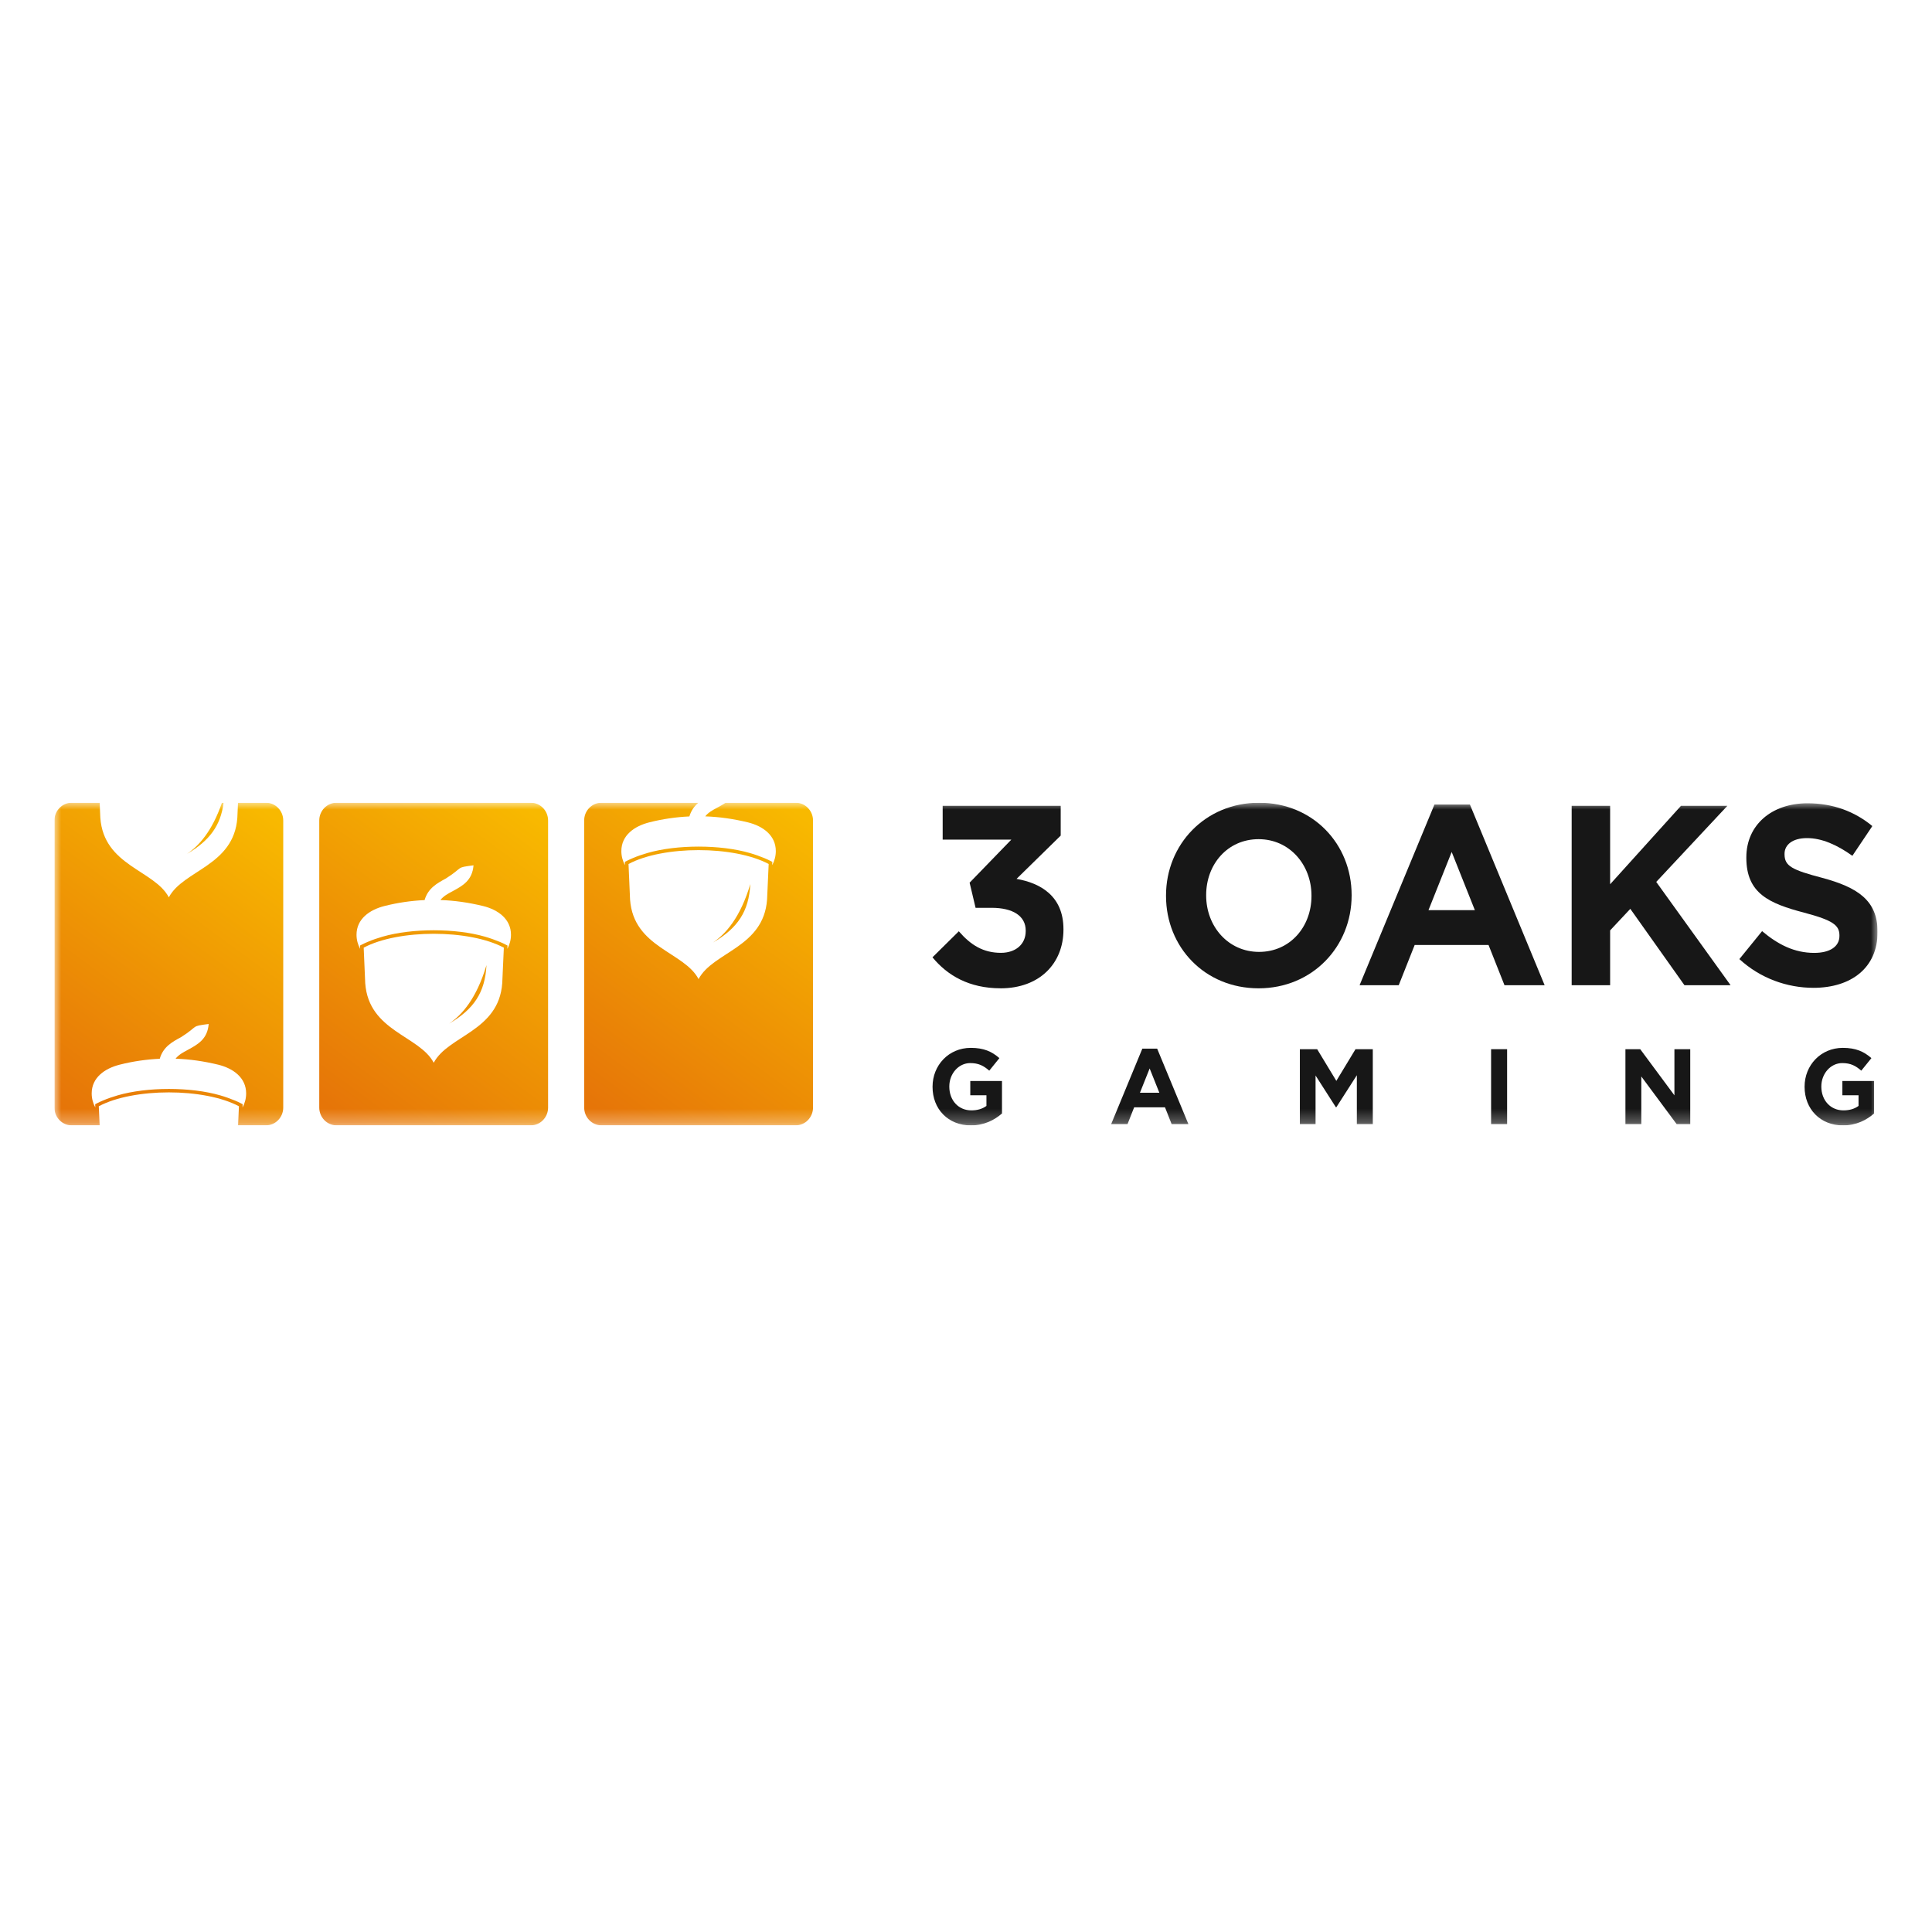<svg fill="none" height="142" viewBox="0 0 142 142" width="142" xmlns="http://www.w3.org/2000/svg" xmlns:xlink="http://www.w3.org/1999/xlink"><linearGradient id="a"><stop offset="0" stop-color="#f8b900"/><stop offset="1" stop-color="#e67508"/></linearGradient><linearGradient id="b" gradientUnits="userSpaceOnUse" x1="58.926" x2="43.383" xlink:href="#a" y1="59.93" y2="81.15"/><linearGradient id="c" gradientUnits="userSpaceOnUse" x1="39.462" x2="23.918" xlink:href="#a" y1="59.93" y2="81.15"/><linearGradient id="d" gradientUnits="userSpaceOnUse" x1="19.996" x2="4.453" xlink:href="#a" y1="59.93" y2="81.15"/><clipPath id="e"><path d="m4 59h134v23.717h-134z"/></clipPath><mask id="f" height="24" maskUnits="userSpaceOnUse" width="134" x="4" y="59"><path d="m138 59h-134v23.717h134z" fill="#fff"/></mask><g clip-path="url(#e)"><g mask="url(#f)"><g clip-rule="evenodd" fill-rule="evenodd"><path d="m44.205 59h7.124c-.291.248-.527.562-.66 1.007-.98.045-1.966.187-2.946.435-1.099.278-2.054.952-2.054 2.111 0 .374.099.729.266 1.038l-.01-.243.148-.076c.133-.071.276-.132.414-.192.355-.152.724-.278 1.094-.385 2.168-.628 5.36-.628 7.528 0 .369.106.739.238 1.094.385.138.056.281.121.414.192l.148.076-.01.243c.168-.309.266-.663.266-1.038 0-1.159-.956-1.842-2.054-2.111-1.044-.253-2.089-.405-3.133-.44.217-.283.552-.466.887-.643.212-.116.424-.228.616-.359h5.148c.7 0 1.271.587 1.271 1.306v21.1c0 .719-.572 1.306-1.271 1.306h-14.277c-.7 0-1.271-.587-1.271-1.306v-21.1c-.005-.719.567-1.306 1.271-1.306zm8.203 10.274c1.808-1.058 2.636-2.277 2.739-4.297-.734 2.47-1.808 3.664-2.739 4.297zm-6.099-3.158c.256 3.543 3.981 3.841 5.035 5.846 1.054-2.004 4.779-2.308 5.035-5.846l.118-2.612c-2.547-1.361-7.754-1.361-10.301 0z" fill="url(#b)"/><path d="m24.736 59h14.277c.7 0 1.271.587 1.271 1.306v21.1c0 .719-.572 1.306-1.271 1.306h-14.277c-.7 0-1.271-.587-1.271-1.306v-21.1c0-.719.572-1.306 1.271-1.306zm8.281 16.231c1.808-1.058 2.636-2.278 2.739-4.297-.734 2.47-1.808 3.664-2.739 4.297zm-6.173-2.966c.256 3.543 3.981 3.846 5.035 5.846 1.054-2.004 4.779-2.308 5.035-5.846l.118-2.612c-2.547-1.361-7.754-1.361-10.301 0zm4.36-6.109c-.98.046-1.966.187-2.946.435-1.099.278-2.054.952-2.054 2.111 0 .375.099.729.266 1.038l-.01-.243.148-.076c.133-.071.276-.132.414-.192.355-.152.724-.278 1.094-.385 2.168-.627 5.36-.627 7.528 0 .369.106.739.238 1.094.385.138.056.281.121.414.192l.148.076-.01.243c.168-.309.266-.663.266-1.038 0-1.159-.956-1.842-2.054-2.111-1.044-.253-2.089-.405-3.133-.44.217-.283.552-.466.887-.643.739-.4 1.458-.789 1.547-1.908-1.37.177-.68.111-2.03.967-.65.354-1.315.714-1.567 1.589z" fill="url(#c)"/><path d="m5.271 59h2.054l.049 1.108c.256 3.543 3.981 3.841 5.035 5.846 1.054-2.004 4.779-2.308 5.035-5.846l.049-1.108h2.054c.7 0 1.271.587 1.271 1.306v21.1c0 .719-.572 1.306-1.271 1.306h-2.049l.064-1.402c-2.547-1.361-7.754-1.361-10.301 0l.064 1.402h-2.054c-.7.005-1.271-.587-1.271-1.306v-21.1c0-.719.571-1.306 1.271-1.306zm11.04 0c-.724 2.111-1.704 3.178-2.567 3.76 1.641-.962 2.473-2.06 2.69-3.76zm-4.572 18.818c-.98.045-1.966.187-2.946.435-1.099.278-2.054.952-2.054 2.111 0 .375.099.729.266 1.038l-.01-.243.148-.076c.133-.071.276-.132.414-.192.355-.152.724-.278 1.094-.385 2.168-.627 5.36-.627 7.528 0 .369.106.739.238 1.094.385.138.056.281.121.414.192l.148.076-.01.243c.168-.309.266-.663.266-1.038 0-1.159-.956-1.842-2.054-2.111-1.044-.253-2.089-.405-3.133-.44.217-.283.552-.466.887-.643.739-.4 1.458-.789 1.547-1.908-1.37.177-.68.111-2.03.967-.65.349-1.315.709-1.567 1.589z" fill="url(#d)"/><path d="m73.542 72.64c2.863 0 4.621-1.827 4.621-4.312v-.035c0-2.45-1.705-3.391-3.449-3.695l3.247-3.183v-2.187h-8.676v2.485h5.045l-3.064 3.163.438 1.847h1.173c1.577 0 2.512.602 2.512 1.675v.035c0 .982-.754 1.599-1.818 1.599-1.3 0-2.217-.567-3.099-1.584l-1.936 1.913c1.099 1.336 2.695 2.277 5.005 2.277z" fill="#171717"/><path d="m92.505 72.64c3.961 0 6.838-3.072 6.838-6.822v-.035c0-3.75-2.843-6.782-6.804-6.782s-6.838 3.072-6.838 6.817v.035c0 3.755 2.843 6.787 6.804 6.787zm.034-2.677c-2.276 0-3.887-1.883-3.887-4.145v-.035c0-2.262 1.577-4.105 3.853-4.105 2.276 0 3.887 1.883 3.887 4.145v.035c0 2.262-1.577 4.105-3.853 4.105z" fill="#171717"/><path d="m99.928 72.412h2.877l1.172-2.956h5.429l1.172 2.956h2.951l-5.492-13.281h-2.606zm5.064-5.517 1.705-4.277 1.704 4.277z" fill="#171717"/><path d="m115.516 72.412h2.827v-4.029l1.483-1.584 3.98 5.613h3.39l-5.464-7.592 5.228-5.593h-3.41l-5.207 5.765v-5.765h-2.827z" fill="#171717"/><path d="m133.285 72.604c2.769 0 4.715-1.468 4.715-4.09v-.035c0-2.298-1.468-3.259-4.069-3.958-2.217-.582-2.769-.865-2.769-1.731v-.041c0-.643.567-1.149 1.651-1.149s2.202.491 3.335 1.301l1.468-2.186c-1.301-1.073-2.897-1.675-4.769-1.675-2.62 0-4.493 1.584-4.493 3.973v.035c0 2.617 1.67 3.356 4.257 4.034 2.148.567 2.586.941 2.586 1.675v.035c0 .774-.694 1.245-1.852 1.245-1.468 0-2.676-.623-3.833-1.599l-1.67 2.055c1.537 1.412 3.503 2.111 5.443 2.111z" fill="#171717"/><path d="m71.354 82.716c.981 0 1.739-.395 2.291-.876v-2.389h-2.33v1.048h1.187v.784c-.301.223-.679.329-1.108.329-.951 0-1.621-.739-1.621-1.746v-.015c0-.936.68-1.716 1.538-1.716.621 0 .99.202 1.399.557l.744-.921c-.557-.486-1.143-.754-2.104-.754-1.621 0-2.808 1.28-2.808 2.849v.015c-.005 1.63 1.143 2.834 2.813 2.834z" fill="#171717"/><path d="m81.67 82.62h1.202l.488-1.235h2.266l.488 1.235h1.232l-2.296-5.547h-1.089zm2.114-2.303.714-1.787.714 1.787z" fill="#171717"/><path d="m95.539 82.621h1.153v-3.573l1.493 2.333h.034l1.508-2.353v3.593h1.172v-5.506h-1.271l-1.409 2.328-1.409-2.328h-1.271z" fill="#171717"/></g><path d="m110.771 77.114h-1.177v5.506h1.177z" fill="#171717"/><path clip-rule="evenodd" d="m119.467 82.621h1.167v-3.502l2.597 3.502h1v-5.506h-1.163v3.391l-2.513-3.391h-1.088z" fill="#171717" fill-rule="evenodd"/><path clip-rule="evenodd" d="m135.453 82.716c.98 0 1.739-.395 2.29-.876v-2.389h-2.33v1.048h1.188v.784c-.301.223-.68.329-1.109.329-.95 0-1.626-.739-1.626-1.746v-.015c0-.936.68-1.716 1.538-1.716.62 0 .99.202 1.398.557l.745-.921c-.557-.486-1.144-.754-2.104-.754-1.621 0-2.808 1.28-2.808 2.849v.015c0 1.63 1.152 2.834 2.818 2.834z" fill="#171717" fill-rule="evenodd"/></g></g></svg>